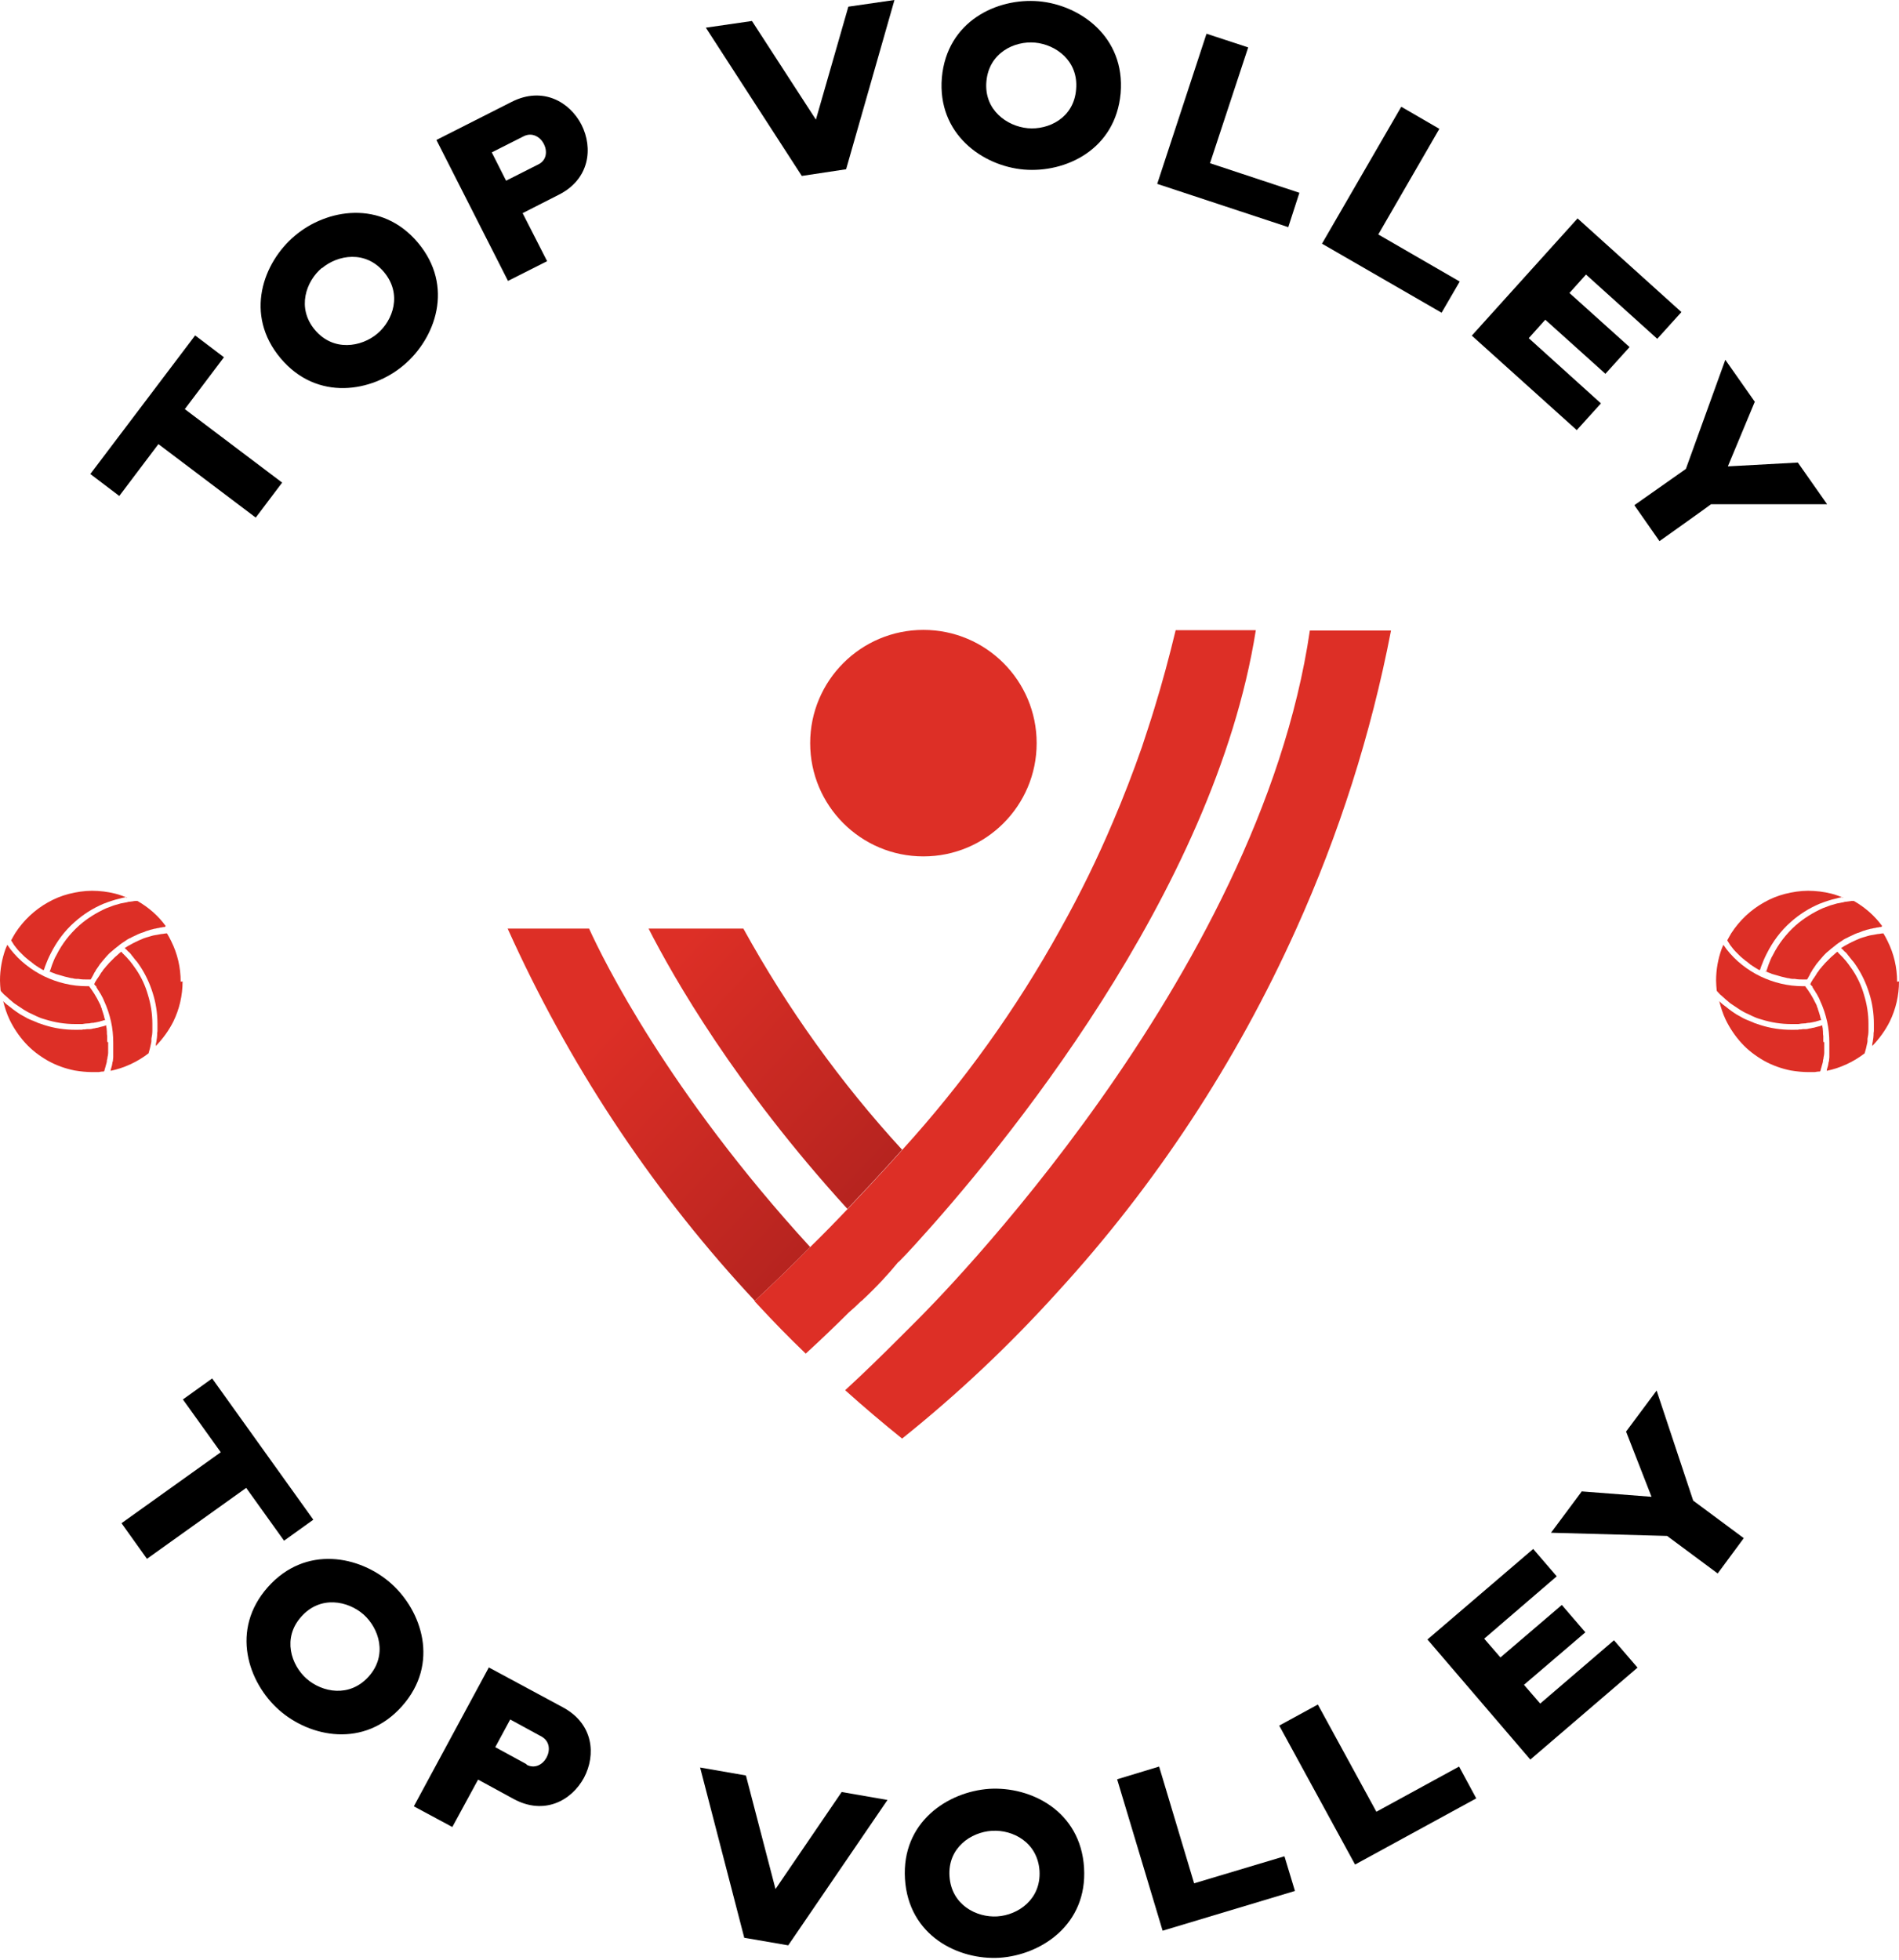 <svg xmlns="http://www.w3.org/2000/svg" xmlns:xlink="http://www.w3.org/1999/xlink" xmlns:serif="http://www.serif.com/" width="100%" height="100%" viewBox="0 0 597 616" xml:space="preserve" style="fill-rule:evenodd;clip-rule:evenodd;stroke-linejoin:round;stroke-miterlimit:2;">    <g transform="matrix(1,0,0,1,-241.5,-232.3)">        <g>            <g>                <circle cx="531.8" cy="465.9" r="35.6" style="fill:rgb(221,47,38);"></circle>                <path d="M426.7,524.2C431.1,533.9 451.5,575.5 496.2,624.3C490.9,629.7 485,635.4 478.8,641.2C478,640.3 477.1,639.4 476.2,638.4C445.4,604.8 420,566.2 401.1,524.2L426.7,524.2Z" style="fill:url(#_Linear1);fill-rule:nonzero;"></path>                <path d="M525.1,593.7C525.1,593.7 518.4,601.3 507.9,612.3C472.7,573.7 453.2,539.5 445.4,524.2L475.2,524.2C489.1,549.4 505.8,572.7 525.1,593.7Z" style="fill:url(#_Linear2);fill-rule:nonzero;"></path>                <g>                    <path d="M653.3,430.4C637.3,540 534.4,642.7 530,647.1L524.2,652.9C519.2,657.9 513.4,663.6 507.2,669.3C513,674.5 519,679.6 525.1,684.5C542.6,670.5 558.9,655.1 573.9,638.5C604.7,604.9 630.1,566.3 649,524.3C662.4,494.6 672.5,463.2 678.8,430.5L653.3,430.5L653.3,430.4Z" style="fill:rgb(221,47,38);fill-rule:nonzero;"></path>                    <path d="M512.4,641.2C517.2,636.7 520.8,632.8 523.9,629L524,629C525.5,627.5 527.2,625.7 529.2,623.5C555.9,594.2 623.2,513.2 636.3,430.4L611.1,430.4C609.1,438.7 606.9,446.9 604.4,455C603.2,459 601.8,463.1 600.5,467.1C597.7,475.1 594.7,482.9 591.4,490.6C586.5,502.2 581,513.4 574.9,524.3C561,549.5 544.2,572.8 525.1,593.8C525.1,593.8 518.4,601.4 507.9,612.4C504.4,616.1 500.4,620.2 496.1,624.4C490.8,629.8 484.9,635.5 478.7,641.3C479.2,641.8 479.6,642.3 480,642.7C484.8,647.9 489.7,652.9 494.8,657.8C499.6,653.4 504.2,649 508.3,644.9C509.7,643.7 511,642.5 512.2,641.3L512.4,641.2Z" style="fill:rgb(221,47,38);fill-rule:nonzero;"></path>                </g>            </g>            <g>                <path d="M302.8,337.7L311.9,344.6L299.6,360.9L330.2,384L321.9,395L291.3,371.9L279,388.2L269.9,381.3L302.8,337.8L302.8,337.7Z" style="fill-rule:nonzero;"></path>                <path d="M368.4,347.1C358.5,355.5 341.2,358.6 329.7,344.9C318.2,331.2 324.2,314.8 334.2,306.4C344.1,298 361.4,294.9 372.9,308.6C384.4,322.3 378.4,338.7 368.4,347.1ZM342.7,316.5C337.7,320.7 334.7,329.1 340.5,336C346.3,342.9 355.1,341.4 360.1,337.2C365.1,333 368,324.7 362.2,317.8C356.4,310.9 347.7,312.4 342.7,316.6L342.7,316.5Z" style="fill-rule:nonzero;"></path>                <path d="M378.7,276.3L402.4,264.3C412.1,259.4 420.6,264.3 424.3,271.5C428,278.8 426.9,288.6 417.2,293.5L405.8,299.3L413.5,314.4L401.2,320.6L378.7,276.3ZM410.7,284C413.4,282.7 413.6,279.8 412.5,277.6C411.4,275.4 408.9,273.8 406.2,275.1L396.1,280.2L400.6,289.1L410.7,284Z" style="fill-rule:nonzero;"></path>                <path d="M493.5,287.5L463.4,241L477.9,238.9L498,269.9L508.2,234.4L522.7,232.3L507.5,285.5L493.6,287.6L493.5,287.5Z" style="fill-rule:nonzero;"></path>                <path d="M563.4,285.6C550.5,284.5 536.1,274.5 537.6,256.7C539.2,238.9 555,231.6 568,232.7C580.9,233.8 595.3,243.8 593.8,261.6C592.2,279.4 576.4,286.7 563.4,285.6ZM566.9,245.7C560.4,245.1 552.4,248.9 551.6,257.9C550.8,266.9 558.1,272 564.6,272.6C571.1,273.2 579.1,269.4 579.8,260.4C580.6,251.4 573.4,246.3 566.9,245.7Z" style="fill-rule:nonzero;"></path>                <path d="M620.8,242.9L633.9,247.2L621.9,283.6L650,292.9L646.5,303.7L605.3,290.1L620.8,242.9Z" style="fill-rule:nonzero;"></path>                <path d="M682.1,265.9L694,272.8L674.8,306L700.4,320.8L694.7,330.6L657.1,308.9L682,265.9L682.1,265.9Z" style="fill-rule:nonzero;"></path>                <path d="M737.5,301L770.1,330.4L762.5,338.8L740.1,318.6L734.9,324.4L753.8,341.4L746.2,349.8L727.3,332.8L722.1,338.6L744.8,359.1L737.2,367.5L704.2,337.8L737.5,300.9L737.5,301Z" style="fill-rule:nonzero;"></path>                <path d="M793.2,358.5L784.7,378.9L806.7,377.7L815.9,390.8L779.4,390.8C779.4,390.9 763.2,402.4 763.2,402.4L755.3,391.1L771.5,379.7L783.9,345.4L793.1,358.5L793.2,358.5Z" style="fill-rule:nonzero;"></path>            </g>            <g>                <path d="M340,710L330.8,716.6L318.9,700L287.7,722.3L279.7,711.1L310.9,688.8L299,672.2L308.2,665.6L340,710Z" style="fill-rule:nonzero;"></path>                <path d="M329.2,769.8C319.5,761.2 313.8,744.6 325.7,731.2C337.6,717.8 354.7,721.4 364.4,730C374.1,738.6 379.8,755.2 367.9,768.6C356,782 338.9,778.4 329.2,769.8ZM355.8,739.8C350.9,735.5 342.2,733.7 336.2,740.5C330.2,747.2 333,755.7 337.9,760C342.8,764.3 351.4,766 357.4,759.3C363.4,752.6 360.7,744.2 355.8,739.8Z" style="fill-rule:nonzero;"></path>                <path d="M395.1,756.4L418.5,769C428.1,774.2 428.9,783.9 425.1,791.1C421.2,798.3 412.6,803 403,797.8L391.8,791.7L383.7,806.6L371.6,800.1L395.2,756.4L395.1,756.4ZM407,787C409.6,788.4 412.1,787 413.3,784.8C414.5,782.6 414.4,779.7 411.8,778.2L401.9,772.8L397.2,781.5L407.1,786.9L407,787Z" style="fill-rule:nonzero;"></path>                <path d="M475.5,841.5L461.6,787.9L476,790.4L485.3,826.1L506.1,795.6L520.5,798.1L489.3,843.8L475.4,841.4L475.5,841.5Z" style="fill-rule:nonzero;"></path>                <path d="M555.8,847.7C542.8,848.5 527.1,840.8 526,822.9C524.9,805 539.5,795.5 552.5,794.6C565.5,793.8 581.2,801.5 582.3,819.4C583.4,837.3 568.8,846.8 555.8,847.7ZM553.3,807.8C546.8,808.2 539.4,813.1 540,822.1C540.6,831.1 548.5,835.1 555,834.7C561.5,834.3 568.8,829.4 568.3,820.4C567.7,811.4 559.9,807.4 553.4,807.8L553.3,807.8Z" style="fill-rule:nonzero;"></path>                <path d="M592.7,791.6L605.9,787.6L616.9,824.3L645.3,815.8L648.6,826.7L607,839.2L592.7,791.6Z" style="fill-rule:nonzero;"></path>                <path d="M643.7,774.7L655.8,768.1L674.2,801.8L700.2,787.6L705.6,797.6L667.5,818.4L643.7,774.8L643.7,774.7Z" style="fill-rule:nonzero;"></path>                <path d="M690.2,747.7L723.5,719.2L730.9,727.8L708.1,747.4L713.2,753.3L732.5,736.8L739.9,745.4L720.6,761.9L725.7,767.8L748.9,747.9L756.3,756.5L722.6,785.4L690.3,747.7L690.2,747.7Z" style="fill-rule:nonzero;"></path>                <path d="M738.7,701.1L760.7,702.8L752.7,682.3L762.3,669.4L773.8,704L789.7,715.8L781.5,726.9L765.6,715.1L729.1,714.1L738.7,701.2L738.7,701.1Z" style="fill-rule:nonzero;"></path>            </g>            <path d="M815,559.9L815,563.3C815,563.7 814.9,564.2 814.8,564.6C814.8,565 814.7,565.3 814.6,565.6L814.6,565.8C814.6,566.2 814.4,566.7 814.3,567.1C814.2,567.6 814,568.1 813.9,568.5C813.9,568.6 813.9,568.7 813.8,568.8C813.8,568.9 813.8,569 813.7,569.1C813.1,569.1 812.6,569.2 812,569.3L810,569.3C808.2,569.3 806.3,569.1 804.5,568.8C801.5,568.2 798.7,567.2 796,565.7C793.4,564.2 791,562.4 789,560.2C787,558 785.3,555.5 784,552.8C783.1,550.9 782.5,549 782,547C782,547 782.1,547.1 782.2,547.2C782.5,547.5 782.8,547.8 783.2,548.1C783.5,548.3 783.7,548.5 784,548.7C784.7,549.3 785.4,549.8 786.1,550.3C786.3,550.4 786.5,550.6 786.7,550.7C787.1,551 787.6,551.3 788,551.5C788.5,551.8 789.1,552.1 789.6,552.4C790.1,552.6 790.6,552.9 791.2,553.1C791.3,553.1 791.5,553.2 791.7,553.3C792.2,553.5 792.7,553.7 793.1,553.9C793.7,554.1 794.3,554.3 794.9,554.5C798,555.5 801.3,556 804.6,556C807.9,556 806.3,556 807.1,555.9C807.5,555.9 807.9,555.9 808.3,555.8L809.2,555.8C809.6,555.8 809.9,555.7 810.3,555.6C810.6,555.6 811,555.5 811.3,555.4C811.7,555.4 812.2,555.2 812.6,555.1C813.2,555 813.8,554.8 814.4,554.6L814.4,554.8C814.4,555 814.4,555.2 814.5,555.4C814.5,555.8 814.6,556.2 814.6,556.6L814.6,556.7C814.6,557.1 814.6,557.6 814.7,558L814.7,559.8L815,559.9Z" style="fill:rgb(221,47,38);fill-rule:nonzero;"></path>            <g>                <path d="M820.6,530.3L820.7,530.4L820.6,530.4L820.6,530.3Z" style="fill:rgb(221,47,38);fill-rule:nonzero;"></path>                <path d="M838.5,540.8C838.5,545.2 837.5,549.5 835.6,553.4C834.2,556.2 832.3,558.8 830.1,561.1L830.1,560.6C830.1,560.2 830.3,559.8 830.3,559.4C830.4,558.8 830.5,558.2 830.5,557.7C830.5,557.3 830.5,556.8 830.6,556.4L830.6,554.1C830.6,550.8 830.1,547.5 829.1,544.4C828.2,541.5 826.9,538.7 825.2,536.1C824.7,535.4 824.3,534.7 823.7,534.1C823.3,533.6 823,533.2 822.6,532.7C822.5,532.6 822.4,532.5 822.3,532.3C822,531.9 821.7,531.6 821.3,531.3C821.1,531.1 820.9,530.8 820.6,530.6L820.4,530.4L820.3,530.4C820.3,530.3 820.4,530.2 820.5,530.2C820.9,529.9 821.3,529.7 821.8,529.4C821.8,529.4 822,529.4 822,529.3C822.4,529.1 822.7,528.9 823.1,528.7C823.2,528.7 823.4,528.6 823.5,528.5C824,528.3 824.5,528 825,527.8C825.5,527.6 825.9,527.4 826.4,527.2C826.5,527.2 826.6,527.2 826.7,527.1C826.9,527.1 827.2,526.9 827.4,526.9C827.7,526.8 828.1,526.7 828.4,526.6C829,526.4 829.5,526.3 830.1,526.2L830.2,526.2C830.7,526.1 831.3,526 831.8,525.9C832.4,525.9 832.9,525.7 833.5,525.7L833.6,525.7C834.1,526.5 834.5,527.3 834.9,528.1C836.9,532.1 837.9,536.4 837.9,540.9L838.5,540.8Z" style="fill:rgb(221,47,38);fill-rule:nonzero;"></path>            </g>            <g>                <path d="M796.5,538C796.5,537.8 796.6,537.5 796.7,537.3C796.7,537.5 796.6,537.8 796.5,538ZM823.9,515.8L823.2,515.8L823.9,515.8Z" style="fill:rgb(221,47,38);fill-rule:nonzero;"></path>                <path d="M820.8,514.3C820.2,514.4 819.5,514.5 818.9,514.7C818.4,514.8 817.8,515 817.3,515.1C816.5,515.3 815.8,515.6 815.1,515.8C814.5,516 814,516.2 813.5,516.4C810.2,517.8 807.2,519.7 804.5,522.1C801.3,524.9 798.8,528.3 796.9,532.1C796.6,532.7 796.3,533.3 796,534C795.9,534.3 795.7,534.7 795.6,535C795.5,535.3 795.3,535.7 795.2,536C795.1,536.4 794.9,536.8 794.8,537.2L794.6,537.2C794.4,537.2 794.2,537 794,536.9C793.7,536.7 793.3,536.5 793,536.3C792.6,536 792.1,535.7 791.8,535.5L791.7,535.4C791.3,535.1 790.9,534.8 790.6,534.5L790.5,534.5C790.1,534.2 789.7,533.8 789.3,533.5C788.9,533.2 788.6,532.9 788.3,532.6C787.9,532.2 787.4,531.7 787,531.3C786.6,530.9 786.3,530.5 786,530.1C785.7,529.7 785.4,529.4 785.2,529C785,528.6 784.7,528.3 784.5,527.9C784.9,527.1 785.4,526.3 785.8,525.6C788.4,521.6 791.9,518.3 796,516C798.1,514.8 800.3,513.9 802.6,513.3C805,512.7 807.5,512.3 809.9,512.3C812.3,512.3 814.8,512.6 817.2,513.2C818.5,513.5 819.7,514 821,514.5L820.8,514.3Z" style="fill:rgb(221,47,38);fill-rule:nonzero;"></path>            </g>            <g>                <path d="M828.9,554.1L828.9,556.2C828.9,557.1 828.8,557.9 828.6,558.8L828.6,559.4C828.6,559.6 828.6,559.9 828.5,560.2C828.3,561.3 828,562.4 827.7,563.4C824.2,566.1 820.1,568 815.8,568.9L815.8,568.6C815.9,568.1 816.1,567.7 816.2,567.2C816.2,567 816.3,566.8 816.3,566.6C816.3,566.3 816.4,566.1 816.5,565.8L816.5,565.6C816.5,565.3 816.6,565 816.6,564.6L816.6,560.1C816.6,557.9 816.4,555.6 815.9,553.4C815.4,551.2 814.7,549 813.7,546.9C813.7,546.8 813.6,546.7 813.5,546.4C813.5,546.4 813.4,546.2 813.3,546C813.3,546 813.3,545.8 813.2,545.8C812.9,545.2 812.6,544.6 812.2,544.1C812.2,543.9 812,543.7 811.9,543.6C811.8,543.4 811.7,543.3 811.6,543.1C811.5,542.9 811.4,542.8 811.3,542.6L811.3,542.4C811.1,542.2 810.9,542.1 810.8,541.9C810.8,541.9 810.7,541.7 810.6,541.7C810.5,541.7 810.6,541.7 810.6,541.7C810.8,541.2 811,540.8 811.3,540.4C811.4,540.2 811.5,540 811.7,539.8C811.9,539.5 812.1,539.2 812.3,538.9C812.4,538.7 812.5,538.6 812.6,538.4C812.7,538.2 812.9,537.9 813.1,537.7C813.4,537.2 813.7,536.8 814.1,536.4C814.3,536.1 814.5,535.9 814.8,535.6C815,535.3 815.3,535 815.6,534.7C815.6,534.7 816.5,533.8 816.8,533.5C817.1,533.2 817.4,532.9 817.8,532.6L817.9,532.5C818.2,532.2 818.5,532 818.8,531.7C818.9,531.7 819,531.5 819.1,531.5L819.2,531.5C819.2,531.6 819.4,531.7 819.4,531.8C819.7,532.1 820,532.4 820.3,532.7C820.7,533.1 821.1,533.5 821.4,533.9C821.9,534.4 822.3,535 822.7,535.5C823.1,536.1 823.5,536.6 823.9,537.2C825.5,539.6 826.7,542.2 827.5,545C828.4,547.9 828.9,551 828.9,554.1Z" style="fill:rgb(221,47,38);fill-rule:nonzero;"></path>            </g>            <g>                <path d="M814.1,552.9C814,552.9 813.9,552.9 813.8,553C813.6,553 813.3,553.1 813.1,553.2C812.9,553.2 812.6,553.3 812.4,553.4C811.9,553.5 811.5,553.6 811,553.7C810.9,553.7 810.7,553.7 810.5,553.8L810.3,553.8C809.9,553.8 809.4,553.9 809,554L808.7,554C808.1,554 807.5,554.1 806.9,554.2L804.5,554.2C801.4,554.2 798.3,553.7 795.4,552.8C795.1,552.7 794.7,552.6 794.4,552.5C793.7,552.3 793.1,552 792.4,551.7C791.8,551.4 791.1,551.1 790.5,550.8C789.8,550.5 789.2,550.1 788.5,549.7C788.2,549.5 786.1,548.1 785.8,547.9C785.5,547.7 785.2,547.5 784.9,547.2C784.3,546.7 783.8,546.3 783.3,545.8C783,545.6 782.8,545.3 782.5,545.1C782.2,544.9 782,544.6 781.7,544.3C781.5,544.1 781.3,543.9 781.2,543.7C781.1,542.6 781,541.6 781,540.5C781,537.1 781.6,533.8 782.7,530.7C782.9,530.2 783.1,529.7 783.3,529.3C783.6,529.8 784,530.2 784.3,530.7C787.1,534.3 790.8,537.2 794.9,539.2C799.1,541.2 803.6,542.3 808.3,542.3C813,542.3 808.8,542.3 809,542.3C810.2,543.9 811.3,545.6 812.2,547.5C812.4,547.9 812.6,548.2 812.7,548.6L812.7,548.7C812.8,548.9 812.9,549.1 813,549.4L813,549.5C813.1,549.8 813.2,550.1 813.3,550.4C813.4,550.8 813.6,551.3 813.7,551.7C813.7,552 813.9,552.3 813.9,552.6L814.1,552.9Z" style="fill:rgb(221,47,38);fill-rule:nonzero;"></path>            </g>            <g>                <path d="M832.9,523.7C832.6,523.7 832.3,523.7 832.1,523.8C831.7,523.8 831.4,523.9 831,524C830.7,524 830.4,524.1 830,524.2C829.7,524.2 829.4,524.3 829.1,524.4C828.6,524.5 828.2,524.6 827.7,524.8C827.2,524.9 826.8,525.1 826.3,525.3C826,525.4 825.7,525.5 825.4,525.6C824.8,525.8 824.2,526.1 823.6,526.4C823.1,526.6 822.5,526.9 822,527.2L821.9,527.2C821.3,527.5 820.8,527.8 820.3,528.2C819.8,528.5 819.2,528.9 818.7,529.3L818.6,529.4C817.7,530.1 816.8,530.8 815.9,531.6C815.4,532 815,532.5 814.6,532.9C814.4,533.1 814.2,533.4 814,533.6C813.8,533.8 813.6,534.1 813.4,534.3C813.1,534.7 812.8,535 812.5,535.4C812.3,535.7 812.1,536 811.9,536.3C811.7,536.6 811.4,537 811.2,537.3L811.2,537.4C810.9,537.8 810.6,538.3 810.4,538.8C810.2,539.1 810.1,539.4 809.9,539.7C809.8,539.9 809.7,540 809.6,540.2L808.8,540.2C807.8,540.2 806.7,540.2 805.7,540L805,540C804.6,540 804.3,539.9 803.9,539.8C803.4,539.8 802.9,539.6 802.4,539.5C801.8,539.4 801.2,539.2 800.5,539C800,538.9 799.6,538.7 799.1,538.6C798.7,538.5 798.4,538.4 798,538.2C797.7,538.1 797.4,538 797,537.8C797,537.8 796.8,537.8 796.8,537.7C796.8,537.5 796.9,537.2 797,537C797.2,536.5 797.3,536 797.5,535.5C797.7,535 797.9,534.5 798.1,534C798.3,533.5 798.5,533.1 798.8,532.6C800.6,529 803,525.9 806,523.2C808.5,521 811.4,519.2 814.5,517.8C815.3,517.5 816.1,517.2 816.9,516.9C817.6,516.7 818.3,516.5 819,516.3C819.5,516.2 820,516.1 820.5,516C820.8,516 821.1,515.9 821.4,515.8C822.1,515.7 822.9,515.6 823.6,515.5L824.3,515.5C827.8,517.5 830.9,520.2 833.2,523.4L832.9,523.7Z" style="fill:rgb(221,47,38);fill-rule:nonzero;"></path>            </g>            <g>                <path d="M275.5,559.9L275.5,563.3C275.5,563.7 275.4,564.2 275.3,564.6C275.3,565 275.2,565.3 275.1,565.6L275.1,565.8C275.1,566.2 274.9,566.7 274.8,567.1C274.7,567.6 274.5,568.1 274.4,568.5C274.4,568.6 274.4,568.7 274.3,568.8C274.3,568.9 274.3,569 274.2,569.1C273.6,569.1 273.1,569.2 272.5,569.3L270.5,569.3C268.7,569.3 266.8,569.1 265,568.8C262,568.2 259.2,567.2 256.5,565.7C253.9,564.2 251.5,562.4 249.5,560.2C247.5,558 245.8,555.5 244.5,552.8C243.6,550.9 243,549 242.5,547C242.5,547 242.6,547.1 242.7,547.2C243,547.5 243.3,547.8 243.7,548.1C244,548.3 244.2,548.5 244.5,548.7C245.2,549.3 245.9,549.8 246.6,550.3C246.8,550.4 247,550.6 247.2,550.7C247.6,551 248.1,551.3 248.5,551.5C249,551.8 249.6,552.1 250.1,552.4C250.6,552.6 251.1,552.9 251.7,553.1C251.8,553.1 252,553.2 252.2,553.3C252.7,553.5 253.2,553.7 253.6,553.9C254.2,554.1 254.8,554.3 255.4,554.5C258.5,555.5 261.8,556 265.1,556C268.4,556 266.8,556 267.6,555.9C268,555.9 268.4,555.9 268.8,555.8L269.7,555.8C270.1,555.8 270.4,555.7 270.8,555.6C271.1,555.6 271.5,555.5 271.8,555.4C272.2,555.4 272.7,555.2 273.1,555.1C273.7,555 274.3,554.8 274.9,554.6L274.9,554.8C274.9,555 274.9,555.2 275,555.4C275,555.8 275.1,556.2 275.1,556.6L275.1,556.7C275.1,557.1 275.1,557.6 275.2,558L275.2,559.8L275.5,559.9Z" style="fill:rgb(221,47,38);fill-rule:nonzero;"></path>                <g>                    <path d="M281.1,530.3L281.2,530.4L281.1,530.4L281.1,530.3Z" style="fill:rgb(221,47,38);fill-rule:nonzero;"></path>                    <path d="M298.9,540.8C298.9,545.2 297.9,549.5 296,553.4C294.6,556.2 292.7,558.8 290.5,561.1L290.5,560.6C290.5,560.2 290.7,559.8 290.7,559.4C290.8,558.8 290.9,558.2 290.9,557.7C290.9,557.3 290.9,556.8 291,556.4L291,554.1C291,550.8 290.5,547.5 289.5,544.4C288.6,541.5 287.3,538.7 285.6,536.1C285.1,535.4 284.7,534.7 284.1,534.1C283.7,533.6 283.4,533.2 283,532.7C282.9,532.6 282.8,532.5 282.7,532.3C282.4,531.9 282.1,531.6 281.7,531.3C281.5,531.1 281.3,530.8 281,530.6L280.8,530.4L280.7,530.4C280.7,530.3 280.8,530.2 280.9,530.2C281.3,529.9 281.7,529.7 282.2,529.4C282.2,529.4 282.4,529.4 282.4,529.3C282.8,529.1 283.1,528.9 283.5,528.7C283.6,528.7 283.8,528.6 283.9,528.5C284.4,528.3 284.9,528 285.4,527.8C285.9,527.6 286.3,527.4 286.8,527.2C286.9,527.2 287,527.2 287.1,527.1C287.3,527.1 287.6,526.9 287.8,526.9C288.1,526.8 288.5,526.7 288.8,526.6C289.4,526.4 289.9,526.3 290.5,526.2L290.6,526.2C291.1,526.1 291.7,526 292.2,525.9C292.8,525.9 293.3,525.7 293.9,525.7L294,525.7C294.5,526.5 294.9,527.3 295.3,528.1C297.3,532.1 298.3,536.4 298.3,540.9L298.9,540.8Z" style="fill:rgb(221,47,38);fill-rule:nonzero;"></path>                </g>                <g>                    <path d="M257,538C257,537.8 257.1,537.5 257.2,537.3C257.2,537.5 257.1,537.8 257,538ZM284.4,515.8L283.7,515.8L284.4,515.8Z" style="fill:rgb(221,47,38);fill-rule:nonzero;"></path>                    <path d="M281.3,514.3C280.7,514.4 280,514.5 279.4,514.7C278.9,514.8 278.3,515 277.8,515.1C277,515.3 276.3,515.6 275.6,515.8C275,516 274.5,516.2 274,516.4C270.7,517.8 267.7,519.7 265,522.1C261.8,524.9 259.3,528.3 257.4,532.1C257.1,532.7 256.8,533.3 256.5,534C256.4,534.3 256.2,534.7 256.1,535C256,535.3 255.8,535.7 255.7,536C255.6,536.4 255.4,536.8 255.3,537.2L255.1,537.2C254.9,537.2 254.7,537 254.5,536.9C254.2,536.7 253.8,536.5 253.5,536.3C253.1,536 252.6,535.7 252.3,535.5L252.2,535.4C251.8,535.1 251.4,534.8 251.1,534.5L251,534.5C250.6,534.2 250.2,533.8 249.8,533.5C249.4,533.2 249.1,532.9 248.8,532.6C248.4,532.2 247.9,531.7 247.5,531.3C247.1,530.9 246.8,530.5 246.5,530.1C246.2,529.7 245.9,529.4 245.7,529C245.5,528.6 245.2,528.3 245,527.9C245.4,527.1 245.9,526.3 246.3,525.6C248.9,521.6 252.4,518.3 256.5,516C258.6,514.8 260.8,513.9 263.1,513.3C265.5,512.7 268,512.3 270.4,512.3C272.8,512.3 275.3,512.6 277.7,513.2C279,513.5 280.2,514 281.5,514.5L281.3,514.3Z" style="fill:rgb(221,47,38);fill-rule:nonzero;"></path>                </g>                <g>                    <path d="M289.4,554.1L289.4,556.2C289.4,557.1 289.3,557.9 289.1,558.8L289.1,559.4C289.1,559.6 289.1,559.9 289,560.2C288.8,561.3 288.5,562.4 288.2,563.4C284.7,566.1 280.6,568 276.3,568.9L276.3,568.6C276.4,568.1 276.6,567.7 276.7,567.2C276.7,567 276.8,566.8 276.8,566.6C276.8,566.3 276.9,566.1 277,565.8L277,565.6C277,565.3 277.1,565 277.1,564.6L277.1,560.1C277.1,557.9 276.9,555.6 276.4,553.4C275.9,551.2 275.2,549 274.2,546.9C274.2,546.8 274.1,546.7 274,546.4C274,546.4 273.9,546.2 273.8,546C273.8,546 273.8,545.8 273.7,545.8C273.4,545.2 273.1,544.6 272.7,544.1C272.7,543.9 272.5,543.7 272.4,543.6C272.3,543.4 272.2,543.3 272.1,543.1C272,542.9 271.9,542.8 271.8,542.6L271.8,542.4C271.6,542.2 271.4,542.1 271.3,541.9C271.3,541.9 271.2,541.7 271.1,541.7C271,541.7 271.1,541.7 271.1,541.7C271.3,541.2 271.5,540.8 271.8,540.4C271.9,540.2 272,540 272.2,539.8C272.4,539.5 272.6,539.2 272.8,538.9C272.9,538.7 273,538.6 273.1,538.4C273.2,538.2 273.4,537.9 273.6,537.7C273.9,537.2 274.2,536.8 274.6,536.4C274.8,536.1 275,535.9 275.3,535.6C275.5,535.3 275.8,535 276.1,534.7C276.1,534.7 277,533.8 277.3,533.5C277.6,533.2 277.9,532.9 278.3,532.6L278.4,532.5C278.7,532.2 279,532 279.3,531.7C279.4,531.7 279.5,531.5 279.6,531.5L279.7,531.5C279.7,531.6 279.9,531.7 279.9,531.8C280.2,532.1 280.5,532.4 280.8,532.7C281.2,533.1 281.6,533.5 281.9,533.9C282.4,534.4 282.8,535 283.2,535.5C283.6,536.1 284,536.6 284.4,537.2C286,539.6 287.2,542.2 288,545C288.9,547.9 289.4,551 289.4,554.1Z" style="fill:rgb(221,47,38);fill-rule:nonzero;"></path>                </g>                <g>                    <path d="M274.6,552.9C274.5,552.9 274.4,552.9 274.3,553C274.1,553 273.8,553.1 273.6,553.2C273.4,553.2 273.1,553.3 272.9,553.4C272.4,553.5 272,553.6 271.5,553.7C271.4,553.7 271.2,553.7 271,553.8L270.8,553.8C270.4,553.8 269.9,553.9 269.5,554L269.2,554C268.6,554 268,554.1 267.4,554.2L265,554.2C261.9,554.2 258.8,553.7 255.9,552.8C255.6,552.7 255.2,552.6 254.9,552.5C254.2,552.3 253.6,552 252.9,551.7C252.3,551.4 251.6,551.1 251,550.8C250.3,550.5 249.7,550.1 249,549.7C248.7,549.5 246.6,548.1 246.3,547.9C246,547.7 245.7,547.5 245.4,547.2C244.8,546.7 244.3,546.3 243.8,545.8C243.5,545.6 243.3,545.3 243,545.1C242.7,544.9 242.5,544.6 242.2,544.3C242,544.1 241.8,543.9 241.7,543.7C241.6,542.6 241.5,541.6 241.5,540.5C241.5,537.1 242.1,533.8 243.2,530.7C243.4,530.2 243.6,529.7 243.8,529.3C244.1,529.8 244.5,530.2 244.8,530.7C247.6,534.3 251.3,537.2 255.4,539.2C259.6,541.2 264.1,542.3 268.8,542.3C273.5,542.3 269.3,542.3 269.5,542.3C270.7,543.9 271.8,545.6 272.7,547.5C272.9,547.9 273.1,548.2 273.2,548.6L273.2,548.7C273.3,548.9 273.4,549.1 273.5,549.4L273.5,549.5C273.6,549.8 273.7,550.1 273.8,550.4C273.9,550.8 274.1,551.3 274.2,551.7C274.2,552 274.4,552.3 274.4,552.6L274.6,552.9Z" style="fill:rgb(221,47,38);fill-rule:nonzero;"></path>                </g>                <g>                    <path d="M293.3,523.7C293,523.7 292.7,523.7 292.5,523.8C292.1,523.8 291.8,523.9 291.4,524C291.1,524 290.8,524.1 290.4,524.2C290.1,524.2 289.8,524.3 289.5,524.4C289,524.5 288.6,524.6 288.1,524.8C287.6,524.9 287.2,525.1 286.7,525.3C286.4,525.4 286.1,525.5 285.8,525.6C285.2,525.8 284.6,526.1 284,526.4C283.5,526.6 282.9,526.9 282.4,527.2L282.3,527.2C281.7,527.5 281.2,527.8 280.7,528.2C280.2,528.5 279.6,528.9 279.1,529.3L279,529.4C278.1,530.1 277.2,530.8 276.3,531.6C275.8,532 275.4,532.5 275,532.9C274.8,533.1 274.6,533.4 274.4,533.6C274.2,533.8 274,534.1 273.8,534.3C273.5,534.7 273.2,535 272.9,535.4C272.7,535.7 272.5,536 272.3,536.3C272.1,536.6 271.8,537 271.6,537.3L271.6,537.4C271.3,537.8 271,538.3 270.8,538.8C270.6,539.1 270.5,539.4 270.3,539.7C270.2,539.9 270.1,540 270,540.2L269.2,540.2C268.2,540.2 267.1,540.2 266.1,540L265.4,540C265,540 264.7,539.9 264.3,539.8C263.8,539.8 263.3,539.6 262.8,539.5C262.2,539.4 261.6,539.2 260.9,539C260.4,538.9 260,538.7 259.5,538.6C259.1,538.5 258.8,538.4 258.4,538.2C258.1,538.1 257.8,538 257.4,537.8C257.4,537.8 257.2,537.8 257.2,537.7C257.2,537.5 257.3,537.2 257.4,537C257.6,536.5 257.7,536 257.9,535.5C258.1,535 258.3,534.5 258.5,534C258.7,533.5 258.9,533.1 259.2,532.6C261,529 263.4,525.9 266.4,523.2C268.9,521 271.8,519.2 274.9,517.8C275.7,517.5 276.5,517.2 277.3,516.9C278,516.7 278.7,516.5 279.4,516.3C279.9,516.2 280.4,516.1 280.9,516C281.2,516 281.5,515.9 281.8,515.8C282.5,515.7 283.3,515.6 284,515.5L284.7,515.5C288.2,517.5 291.3,520.2 293.6,523.4L293.3,523.7Z" style="fill:rgb(221,47,38);fill-rule:nonzero;"></path>                </g>            </g>        </g>    </g>    <defs>        <linearGradient id="_Linear1" x1="0" y1="0" x2="1" y2="0" gradientUnits="userSpaceOnUse" gradientTransform="matrix(171.9,163,-163,171.9,428,559.2)"><stop offset="0" style="stop-color:rgb(221,47,38);stop-opacity:1"></stop><stop offset="1" style="stop-color:rgb(123,19,21);stop-opacity:1"></stop></linearGradient>        <linearGradient id="_Linear2" x1="0" y1="0" x2="1" y2="0" gradientUnits="userSpaceOnUse" gradientTransform="matrix(171.8,163,-163,171.8,453.6,532.2)"><stop offset="0" style="stop-color:rgb(221,47,38);stop-opacity:1"></stop><stop offset="1" style="stop-color:rgb(123,19,21);stop-opacity:1"></stop></linearGradient>    </defs></svg>